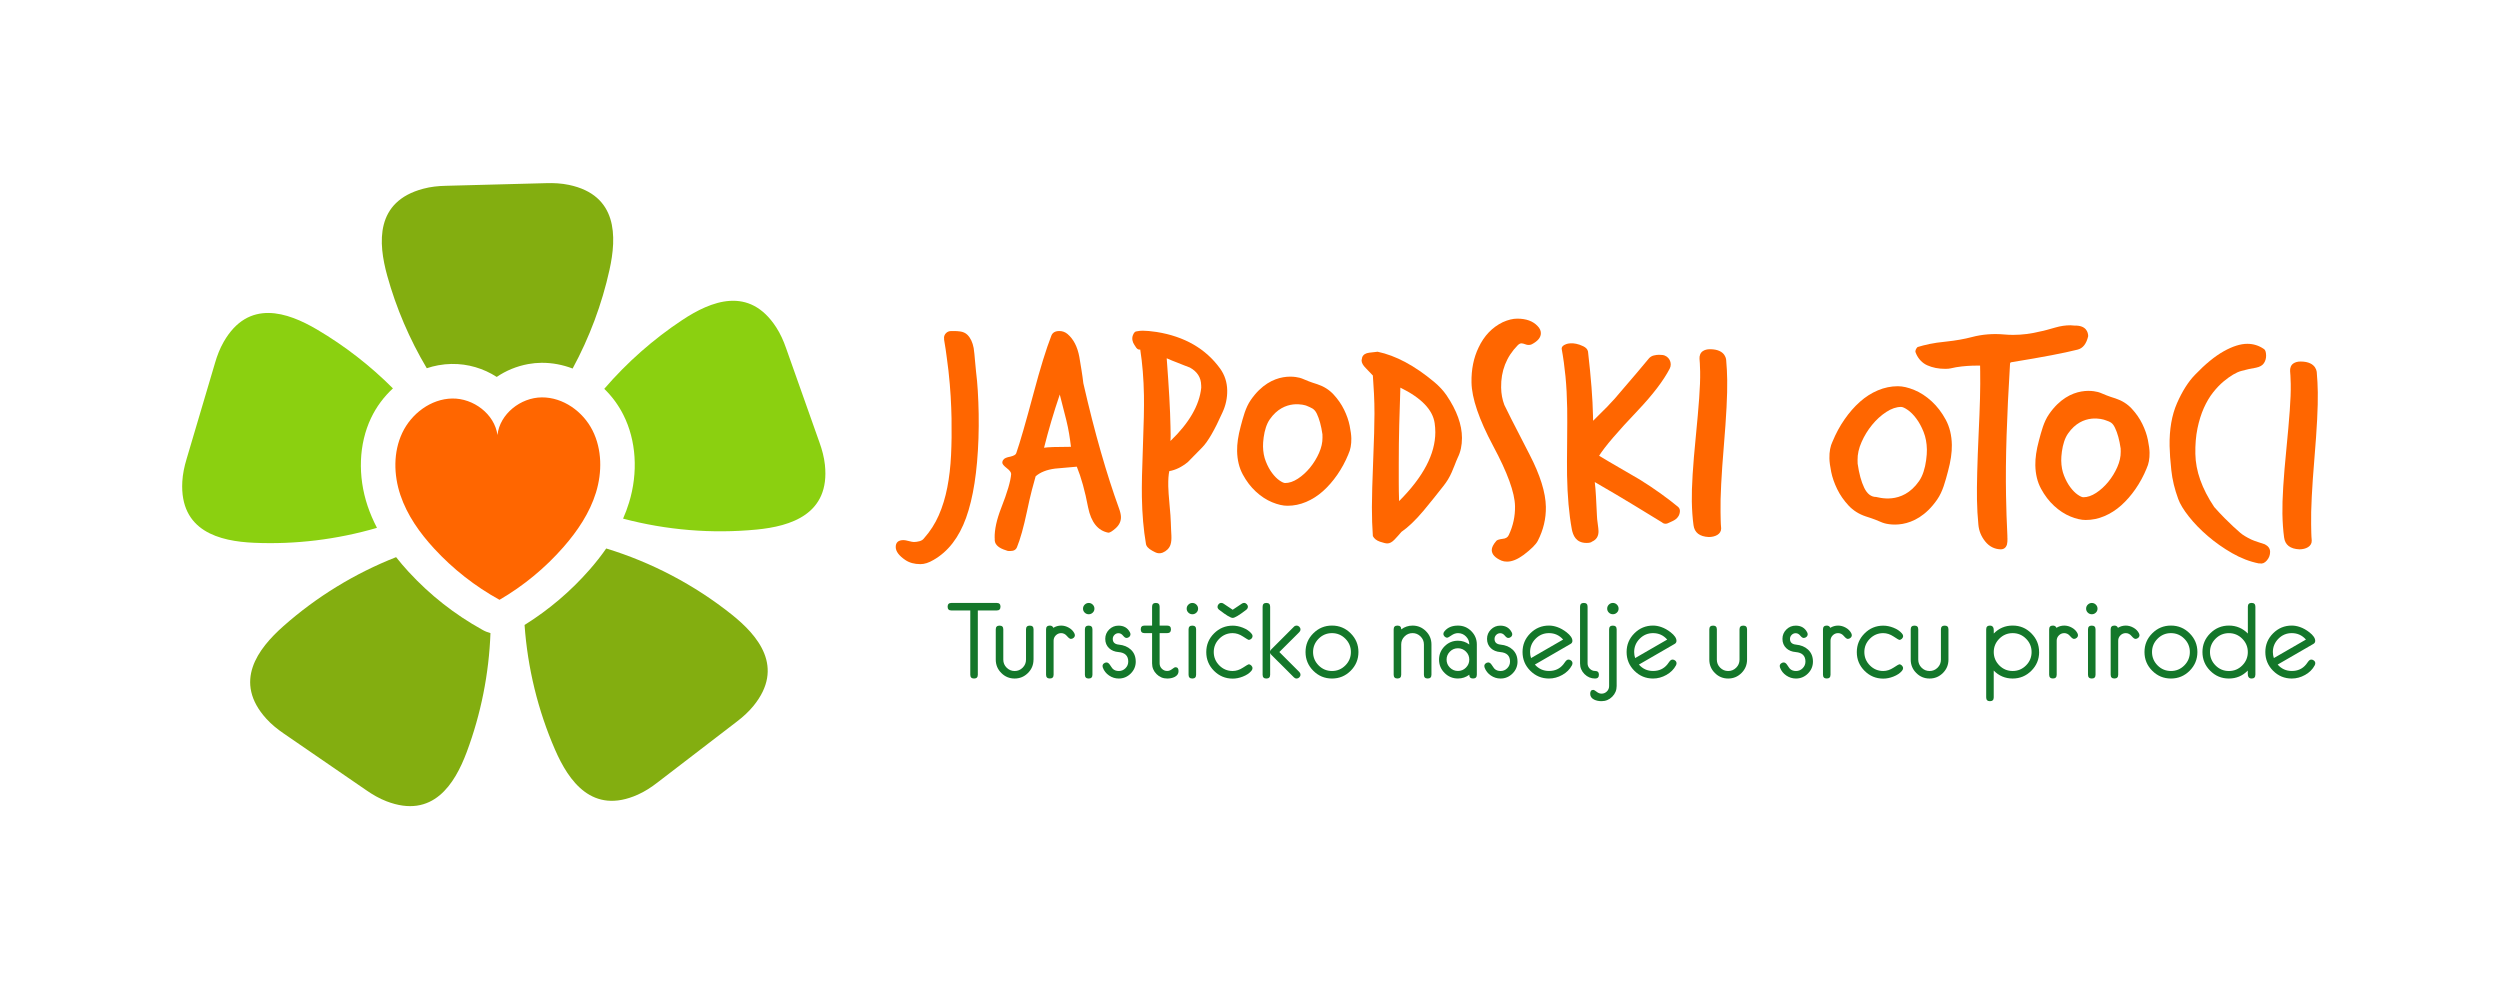 <svg xmlns="http://www.w3.org/2000/svg" id="Layer_1" data-name="Layer 1" viewBox="0 0 995.02 393.73"><defs><style>      .cls-1 {        fill: #f60;      }      .cls-2 {        fill: #8bd010;      }      .cls-3 {        fill: #14772a;      }      .cls-4 {        fill: #83ae10;      }    </style></defs><g><path class="cls-3" d="m398.2,241.48c0,.99-.5,1.49-1.51,1.49h-7.51v25.58c0,1.01-.5,1.51-1.5,1.51s-1.5-.5-1.5-1.51v-25.58h-7.51c-1.01,0-1.51-.5-1.51-1.49s.5-1.51,1.51-1.51h18.03c1.01,0,1.51.5,1.51,1.51Z"></path><path class="cls-3" d="m411.34,262.54c0,2.07-.73,3.84-2.2,5.31s-3.24,2.21-5.31,2.21-3.84-.73-5.31-2.21c-1.47-1.47-2.2-3.24-2.2-5.31v-12.05c0-.99.5-1.49,1.51-1.49s1.49.5,1.49,1.49v12.06c0,1.24.44,2.31,1.33,3.19s1.94,1.33,3.19,1.33,2.3-.44,3.19-1.33,1.33-1.95,1.33-3.19v-12.06c0-.99.5-1.49,1.51-1.49s1.49.5,1.49,1.49v12.05Z"></path><path class="cls-3" d="m427.81,252.81c0,.4-.16.75-.49,1.04-.33.29-.69.44-1.09.44s-.93-.38-1.58-1.15-1.42-1.15-2.3-1.15c-.83,0-1.54.3-2.13.89-.59.59-.88,1.3-.88,2.11v13.55c0,1.01-.5,1.51-1.5,1.51s-1.5-.5-1.5-1.51v-18.06c0-.99.5-1.49,1.51-1.49.67,0,1.14.3,1.39.89.95-.59,1.99-.89,3.12-.89,1.03,0,2.05.28,3.03.83.99.55,1.71,1.28,2.18,2.18.15.3.23.57.23.81Z"></path><path class="cls-3" d="m435.59,242.25c0,.62-.22,1.15-.67,1.58-.45.43-.98.65-1.6.65s-1.15-.22-1.6-.65c-.45-.44-.67-.96-.67-1.58s.22-1.16.67-1.6.98-.67,1.6-.67,1.16.23,1.6.67c.45.45.67.98.67,1.6Zm-.79,8.24v18.06c0,1.01-.5,1.51-1.5,1.51s-1.5-.5-1.5-1.51v-18.06c0-.99.5-1.49,1.5-1.49s1.5.5,1.5,1.49Z"></path><path class="cls-3" d="m452.04,263.29c0,1.86-.67,3.46-2,4.78s-2.92,1.99-4.77,1.99c-1.39,0-2.68-.4-3.86-1.21-1.18-.81-2-1.85-2.47-3.13-.08-.22-.12-.42-.12-.6,0-.41.16-.76.48-1.04s.68-.42,1.1-.42c.47,0,.91.3,1.31.89.62.94,1.01,1.48,1.16,1.63.61.59,1.42.89,2.43.89s1.92-.37,2.65-1.11c.73-.74,1.1-1.62,1.1-2.66,0-2.29-1.29-3.55-3.86-3.77-1.55-.12-2.8-.64-3.75-1.53-1.02-.95-1.54-2.2-1.54-3.73,0-1.45.52-2.69,1.55-3.72,1.03-1.03,2.28-1.54,3.72-1.54,2.1,0,3.61.87,4.53,2.62.15.29.23.55.23.79,0,.42-.16.77-.48,1.06-.32.29-.69.44-1.1.44s-.88-.32-1.39-.95c-.51-.63-1.11-.95-1.81-.95-.62,0-1.15.23-1.6.68-.44.45-.66.98-.66,1.59,0,1.36.79,2.11,2.36,2.27,2.01.19,3.62.86,4.83,1.99,1.3,1.21,1.95,2.81,1.95,4.78Z"></path><path class="cls-3" d="m469.07,267.12c0,1.02-.52,1.79-1.57,2.32-.83.41-1.81.62-2.94.62-1.66,0-3.07-.59-4.25-1.77-1.18-1.18-1.77-2.6-1.77-4.26v-12.04h-3c-1.01,0-1.51-.5-1.51-1.51s.5-1.49,1.51-1.49h3v-7.51c0-1.01.5-1.51,1.5-1.51s1.5.5,1.5,1.51v7.51h3c1.01,0,1.51.5,1.51,1.49s-.5,1.51-1.51,1.51h-3v12.04c0,.83.29,1.54.88,2.13.59.59,1.3.89,2.13.89.68,0,1.33-.25,1.95-.74.62-.5,1.08-.75,1.37-.75.8,0,1.2.52,1.2,1.55Z"></path><path class="cls-3" d="m476.85,242.25c0,.62-.22,1.15-.67,1.58-.45.43-.98.65-1.6.65s-1.15-.22-1.6-.65c-.45-.44-.67-.96-.67-1.58s.22-1.16.67-1.6c.45-.45.98-.67,1.6-.67s1.15.23,1.6.67c.45.45.67.98.67,1.6Zm-.79,8.24v18.06c0,1.01-.5,1.51-1.5,1.51s-1.5-.5-1.5-1.51v-18.06c0-.99.5-1.49,1.5-1.49s1.5.5,1.5,1.49Z"></path><path class="cls-3" d="m498.52,253.12c0,.42-.15.78-.47,1.09s-.67.47-1.09.47c-.12,0-.87-.45-2.23-1.34-1.36-.9-2.74-1.35-4.13-1.35-2.07,0-3.84.74-5.31,2.22-1.47,1.48-2.21,3.25-2.21,5.3s.74,3.85,2.21,5.33c1.47,1.48,3.24,2.22,5.31,2.22,1.38,0,2.75-.44,4.11-1.33,1.36-.89,2.11-1.33,2.25-1.33.4,0,.76.16,1.07.48.31.32.47.68.47,1.08,0,.33-.15.68-.45,1.06-.8.94-1.93,1.69-3.39,2.26-1.37.54-2.71.81-4.03.81-2.9,0-5.38-1.03-7.44-3.09-2.06-2.06-3.09-4.54-3.09-7.46s1.03-5.38,3.09-7.44c2.06-2.06,4.54-3.09,7.44-3.09,1.32,0,2.67.27,4.03.81,1.46.58,2.59,1.34,3.39,2.29.32.36.48.71.48,1.04Zm-1.86-11.58c0,.44-.24.84-.7,1.2-2.75,2.12-4.53,3.19-5.34,3.19s-2.59-1.06-5.34-3.19c-.47-.36-.7-.76-.7-1.2,0-.41.15-.78.45-1.1.3-.32.66-.48,1.06-.48.29,0,.57.09.85.27l3.68,2.46,3.68-2.46c.28-.18.56-.27.85-.27.4,0,.75.16,1.06.48.3.32.46.68.46,1.1Z"></path><path class="cls-3" d="m517.6,268.54c0,.4-.15.75-.46,1.06-.31.31-.67.46-1.07.46s-.75-.15-1.06-.45l-9.02-9c-.25-.23-.4-.5-.46-.79v8.73c0,1.01-.5,1.51-1.5,1.51s-1.5-.5-1.5-1.51v-27.07c0-1.01.5-1.51,1.5-1.51s1.5.5,1.5,1.51v17.77c.06-.29.21-.55.45-.79l9.02-9.03c.3-.3.66-.45,1.06-.45s.76.15,1.07.46c.31.31.47.67.47,1.07s-.15.74-.45,1.06l-7.96,7.94,7.97,7.97c.3.31.45.66.45,1.05Z"></path><path class="cls-3" d="m540.67,259.51c0,2.91-1.03,5.4-3.09,7.46-2.06,2.06-4.54,3.09-7.44,3.09s-5.38-1.03-7.44-3.09c-2.06-2.06-3.09-4.54-3.09-7.46s1.03-5.38,3.09-7.44c2.06-2.06,4.54-3.09,7.44-3.09s5.38,1.03,7.44,3.09c2.06,2.06,3.09,4.54,3.09,7.44Zm-3,0c0-2.06-.74-3.83-2.21-5.3-1.47-1.48-3.25-2.22-5.32-2.22s-3.85.74-5.32,2.22c-1.47,1.48-2.21,3.25-2.21,5.3s.74,3.85,2.21,5.33c1.47,1.48,3.25,2.22,5.32,2.22s3.85-.74,5.32-2.22c1.47-1.48,2.21-3.25,2.21-5.33Z"></path><path class="cls-3" d="m569.73,268.54c0,1.01-.5,1.51-1.51,1.51s-1.49-.5-1.49-1.51v-12.04c0-1.24-.45-2.31-1.34-3.19-.89-.88-1.95-1.33-3.18-1.33s-2.31.44-3.19,1.33c-.89.88-1.33,1.95-1.33,3.19v12.04c0,1.01-.5,1.51-1.5,1.51s-1.5-.5-1.5-1.51v-18.06c0-.99.5-1.49,1.51-1.49s1.51.5,1.51,1.51c1.32-1.01,2.83-1.51,4.51-1.51,2.06,0,3.82.73,5.3,2.21,1.48,1.47,2.21,3.24,2.21,5.31v12.03Z"></path><path class="cls-3" d="m587.79,268.54c0,1.01-.5,1.51-1.51,1.51s-1.5-.5-1.49-1.51c-1.34,1.01-2.84,1.51-4.51,1.51-2.07,0-3.84-.73-5.32-2.2-1.48-1.47-2.21-3.24-2.21-5.31s.74-3.84,2.21-5.32c1.48-1.48,3.25-2.21,5.32-2.21,1.67,0,3.17.5,4.51,1.51,0-1.25-.44-2.31-1.32-3.2-.88-.89-1.94-1.33-3.19-1.33-.87,0-1.74.3-2.62.91-.88.61-1.42.91-1.62.91-.41,0-.78-.16-1.09-.47s-.47-.68-.47-1.09c0-.33.16-.69.48-1.06,1.23-1.47,3-2.2,5.32-2.2,2.07,0,3.84.73,5.31,2.21,1.47,1.47,2.2,3.24,2.2,5.31v12.03Zm-3-6.01c0-1.24-.44-2.31-1.33-3.19s-1.95-1.33-3.19-1.33-2.31.44-3.19,1.33-1.33,1.95-1.33,3.19.44,2.31,1.33,3.19,1.95,1.33,3.19,1.33,2.31-.44,3.19-1.33,1.33-1.95,1.33-3.19Z"></path><path class="cls-3" d="m603.99,263.29c0,1.86-.67,3.46-2,4.78s-2.92,1.99-4.77,1.99c-1.39,0-2.68-.4-3.86-1.21-1.18-.81-2-1.85-2.47-3.13-.08-.22-.12-.42-.12-.6,0-.41.16-.76.48-1.04.32-.28.68-.42,1.1-.42.47,0,.91.3,1.31.89.62.94,1.01,1.48,1.16,1.63.61.59,1.42.89,2.43.89s1.92-.37,2.65-1.11c.73-.74,1.1-1.62,1.1-2.66,0-2.29-1.29-3.55-3.86-3.77-1.55-.12-2.8-.64-3.75-1.53-1.02-.95-1.54-2.2-1.54-3.73,0-1.45.52-2.69,1.55-3.72,1.03-1.03,2.28-1.54,3.72-1.54,2.1,0,3.61.87,4.53,2.62.15.29.23.55.23.79,0,.42-.16.77-.48,1.06-.32.29-.69.44-1.1.44s-.88-.32-1.39-.95c-.51-.63-1.12-.95-1.81-.95-.62,0-1.16.23-1.6.68s-.66.98-.66,1.59c0,1.36.79,2.11,2.36,2.27,2.01.19,3.62.86,4.83,1.99,1.3,1.21,1.95,2.81,1.95,4.78Z"></path><path class="cls-3" d="m625.85,264.01c0,.23-.07.5-.21.79-.84,1.59-2.11,2.86-3.82,3.82-1.7.96-3.47,1.44-5.31,1.44-2.9,0-5.38-1.03-7.44-3.09-2.06-2.06-3.09-4.54-3.09-7.46s1.03-5.38,3.09-7.44c2.06-2.06,4.54-3.09,7.44-3.09,1.03,0,2.12.19,3.25.58,1.28.44,2.54,1.15,3.77,2.11,1.53,1.2,2.3,2.33,2.3,3.4,0,.54-.25.95-.74,1.22l-14.2,8.21c1.49,1.7,3.37,2.55,5.63,2.55,2.37,0,4.26-.86,5.67-2.59.18-.26.46-.65.86-1.17.39-.52.8-.78,1.23-.78s.78.15,1.1.44c.32.29.48.64.48,1.06Zm-3.71-9.46c-1.51-1.71-3.38-2.56-5.64-2.56-2.07,0-3.84.74-5.31,2.22-1.47,1.48-2.21,3.25-2.21,5.31,0,.83.13,1.63.39,2.4l12.77-7.37Z"></path><path class="cls-3" d="m636.38,268.55c0,1.01-.5,1.51-1.51,1.51-1.64,0-3.05-.59-4.23-1.77-1.18-1.18-1.77-2.6-1.77-4.26v-22.55c0-1.01.5-1.51,1.51-1.51s1.49.5,1.49,1.51v22.55c0,.83.3,1.54.89,2.13.59.59,1.3.89,2.11.89,1.01,0,1.51.5,1.51,1.49Z"></path><path class="cls-3" d="m643.44,273.05c0,1.66-.59,3.07-1.77,4.25-1.18,1.18-2.6,1.77-4.25,1.77-1.13,0-2.11-.21-2.94-.62-1.05-.52-1.57-1.3-1.57-2.32s.4-1.55,1.2-1.55c.29,0,.75.25,1.37.75.62.5,1.27.75,1.95.75.83,0,1.54-.3,2.13-.89.59-.59.88-1.3.88-2.13v-22.57c0-.99.5-1.49,1.5-1.49s1.5.5,1.5,1.49v22.57Zm.77-30.81c0,.62-.22,1.15-.67,1.58-.45.43-.98.65-1.6.65s-1.16-.22-1.6-.65c-.45-.44-.67-.96-.67-1.58s.22-1.16.67-1.6.98-.67,1.6-.67,1.16.23,1.6.67c.45.45.67.98.67,1.6Z"></path><path class="cls-3" d="m667.27,264.01c0,.23-.07.5-.21.79-.84,1.59-2.12,2.86-3.82,3.82-1.7.96-3.47,1.44-5.31,1.44-2.9,0-5.38-1.03-7.44-3.09-2.06-2.06-3.09-4.54-3.09-7.46s1.03-5.38,3.09-7.44c2.06-2.06,4.54-3.09,7.44-3.09,1.04,0,2.12.19,3.25.58,1.28.44,2.54,1.15,3.77,2.11,1.53,1.2,2.3,2.33,2.3,3.4,0,.54-.25.95-.75,1.22l-14.2,8.21c1.49,1.7,3.37,2.55,5.63,2.55,2.37,0,4.26-.86,5.67-2.59.18-.26.47-.65.86-1.17.39-.52.8-.78,1.23-.78s.78.15,1.1.44c.32.29.48.64.48,1.06Zm-3.71-9.46c-1.5-1.71-3.38-2.56-5.63-2.56-2.07,0-3.84.74-5.31,2.22-1.47,1.48-2.21,3.25-2.21,5.31,0,.83.13,1.63.39,2.4l12.77-7.37Z"></path><path class="cls-3" d="m695.34,262.54c0,2.07-.73,3.84-2.2,5.31-1.47,1.47-3.24,2.21-5.31,2.21s-3.84-.73-5.31-2.21c-1.47-1.47-2.2-3.24-2.2-5.31v-12.05c0-.99.5-1.49,1.51-1.49s1.49.5,1.49,1.49v12.06c0,1.24.44,2.31,1.32,3.19s1.94,1.33,3.19,1.33,2.3-.44,3.19-1.33c.88-.88,1.32-1.95,1.32-3.19v-12.06c0-.99.5-1.49,1.51-1.49s1.49.5,1.49,1.49v12.05Z"></path><path class="cls-3" d="m721.57,263.29c0,1.86-.67,3.46-2,4.78-1.33,1.32-2.92,1.99-4.77,1.99-1.39,0-2.68-.4-3.86-1.21-1.18-.81-2-1.85-2.47-3.13-.08-.22-.12-.42-.12-.6,0-.41.16-.76.48-1.04s.69-.42,1.1-.42c.47,0,.91.3,1.31.89.62.94,1.01,1.48,1.16,1.63.61.59,1.42.89,2.43.89s1.92-.37,2.65-1.11,1.1-1.62,1.1-2.66c0-2.29-1.29-3.55-3.86-3.77-1.55-.12-2.8-.64-3.75-1.53-1.02-.95-1.54-2.2-1.54-3.73,0-1.45.52-2.69,1.55-3.72,1.04-1.03,2.28-1.54,3.73-1.54,2.1,0,3.61.87,4.53,2.62.15.29.23.55.23.79,0,.42-.16.77-.48,1.06-.32.29-.69.44-1.1.44s-.88-.32-1.39-.95c-.51-.63-1.11-.95-1.81-.95-.62,0-1.15.23-1.6.68-.44.45-.66.98-.66,1.59,0,1.36.79,2.11,2.36,2.27,2,.19,3.61.86,4.83,1.99,1.3,1.21,1.95,2.81,1.95,4.78Z"></path><path class="cls-3" d="m737.03,252.81c0,.4-.16.75-.49,1.04-.32.29-.69.44-1.09.44s-.93-.38-1.58-1.15c-.65-.77-1.42-1.15-2.3-1.15-.83,0-1.54.3-2.13.89-.59.59-.88,1.3-.88,2.11v13.55c0,1.01-.5,1.51-1.5,1.51s-1.5-.5-1.5-1.51v-18.06c0-.99.5-1.49,1.51-1.49.68,0,1.14.3,1.39.89.95-.59,1.99-.89,3.13-.89,1.03,0,2.04.28,3.03.83s1.71,1.28,2.18,2.18c.15.3.23.57.23.81Z"></path><path class="cls-3" d="m757.46,253.12c0,.42-.16.78-.47,1.09s-.67.47-1.09.47c-.12,0-.87-.45-2.23-1.34-1.36-.9-2.74-1.35-4.13-1.35-2.07,0-3.84.74-5.31,2.22-1.47,1.48-2.21,3.25-2.21,5.3s.73,3.85,2.21,5.33c1.47,1.48,3.24,2.22,5.31,2.22,1.38,0,2.75-.44,4.11-1.33,1.36-.89,2.11-1.33,2.25-1.33.4,0,.76.16,1.07.48.31.32.47.68.47,1.08,0,.33-.15.68-.46,1.06-.8.94-1.93,1.69-3.39,2.26-1.37.54-2.71.81-4.04.81-2.9,0-5.38-1.03-7.44-3.09-2.06-2.06-3.09-4.54-3.09-7.46s1.03-5.38,3.09-7.44c2.06-2.06,4.54-3.09,7.44-3.09,1.33,0,2.67.27,4.04.81,1.46.58,2.59,1.34,3.39,2.29.32.36.48.71.48,1.04Z"></path><path class="cls-3" d="m775.5,262.54c0,2.07-.73,3.84-2.2,5.31-1.47,1.47-3.24,2.21-5.31,2.21s-3.84-.73-5.31-2.21c-1.47-1.47-2.2-3.24-2.2-5.31v-12.05c0-.99.5-1.49,1.51-1.49s1.49.5,1.49,1.49v12.06c0,1.24.44,2.31,1.32,3.19s1.95,1.33,3.19,1.33,2.3-.44,3.19-1.33c.88-.88,1.32-1.95,1.32-3.19v-12.06c0-.99.5-1.49,1.51-1.49s1.49.5,1.49,1.49v12.05Z"></path><path class="cls-3" d="m811.59,259.51c0,2.91-1.03,5.4-3.1,7.46-2.07,2.06-4.55,3.09-7.45,3.09s-5.46-1.06-7.52-3.17v10.68c0,1.01-.5,1.51-1.5,1.51s-1.5-.5-1.5-1.51v-27.09c0-.99.5-1.49,1.51-1.49.77,0,1.25.38,1.43,1.12.07.28.1.96.08,2.04,2.06-2.11,4.56-3.17,7.51-3.17s5.38,1.03,7.44,3.09c2.06,2.06,3.09,4.54,3.09,7.44Zm-3,0c0-2.06-.74-3.83-2.21-5.3-1.47-1.48-3.25-2.22-5.32-2.22s-3.85.74-5.32,2.22c-1.47,1.48-2.21,3.25-2.21,5.3s.74,3.85,2.21,5.33c1.47,1.48,3.25,2.22,5.32,2.22s3.85-.74,5.32-2.22c1.47-1.48,2.21-3.25,2.21-5.33Z"></path><path class="cls-3" d="m827.05,252.81c0,.4-.16.75-.49,1.04-.32.29-.69.44-1.09.44s-.93-.38-1.58-1.15c-.65-.77-1.42-1.15-2.3-1.15-.83,0-1.54.3-2.13.89-.59.59-.88,1.3-.88,2.11v13.55c0,1.01-.5,1.51-1.5,1.51s-1.5-.5-1.5-1.51v-18.06c0-.99.5-1.49,1.51-1.49.68,0,1.14.3,1.39.89.95-.59,1.99-.89,3.13-.89,1.03,0,2.04.28,3.03.83s1.71,1.28,2.18,2.18c.15.3.23.57.23.81Z"></path><path class="cls-3" d="m834.83,242.25c0,.62-.22,1.15-.67,1.58-.45.43-.98.65-1.6.65s-1.15-.22-1.6-.65c-.45-.44-.67-.96-.67-1.58s.22-1.16.67-1.6.98-.67,1.6-.67,1.16.23,1.6.67c.45.45.67.98.67,1.6Zm-.79,8.24v18.06c0,1.01-.5,1.51-1.5,1.51s-1.5-.5-1.5-1.51v-18.06c0-.99.5-1.49,1.5-1.49s1.5.5,1.5,1.49Z"></path><path class="cls-3" d="m851.53,252.81c0,.4-.16.75-.49,1.04-.33.29-.69.44-1.09.44s-.93-.38-1.58-1.15c-.65-.77-1.42-1.15-2.3-1.15-.83,0-1.54.3-2.13.89-.59.59-.88,1.3-.88,2.11v13.55c0,1.01-.5,1.51-1.5,1.51s-1.5-.5-1.5-1.51v-18.06c0-.99.5-1.49,1.51-1.49.68,0,1.14.3,1.39.89.95-.59,1.99-.89,3.12-.89,1.04,0,2.05.28,3.03.83.99.55,1.71,1.28,2.18,2.18.15.3.23.57.23.81Z"></path><path class="cls-3" d="m874.58,259.51c0,2.91-1.03,5.4-3.09,7.46-2.06,2.06-4.54,3.09-7.44,3.09s-5.38-1.03-7.44-3.09c-2.06-2.06-3.09-4.54-3.09-7.46s1.03-5.38,3.09-7.44c2.06-2.06,4.54-3.09,7.44-3.09s5.38,1.03,7.44,3.09c2.06,2.06,3.09,4.54,3.09,7.44Zm-3,0c0-2.06-.74-3.83-2.21-5.3-1.47-1.48-3.25-2.22-5.32-2.22s-3.85.74-5.32,2.22c-1.47,1.48-2.21,3.25-2.21,5.3s.74,3.85,2.21,5.33c1.47,1.48,3.25,2.22,5.32,2.22s3.85-.74,5.32-2.22c1.47-1.48,2.21-3.25,2.21-5.33Z"></path><path class="cls-3" d="m897.65,268.55c0,1.01-.5,1.51-1.51,1.51-.77,0-1.25-.37-1.43-1.12-.07-.29-.1-.97-.08-2.05-2.06,2.11-4.56,3.17-7.51,3.17s-5.38-1.03-7.44-3.09c-2.06-2.06-3.09-4.54-3.09-7.46s1.03-5.38,3.1-7.44c2.07-2.06,4.55-3.09,7.45-3.09s5.46,1.06,7.52,3.17v-10.68c0-1.01.5-1.51,1.5-1.51s1.5.5,1.5,1.51v27.07Zm-3-9.03c0-2.06-.74-3.83-2.21-5.3-1.47-1.48-3.25-2.22-5.32-2.22s-3.85.74-5.32,2.22c-1.47,1.48-2.21,3.25-2.21,5.3s.74,3.85,2.21,5.33c1.47,1.48,3.25,2.22,5.32,2.22s3.85-.74,5.32-2.22c1.47-1.48,2.21-3.25,2.21-5.33Z"></path><path class="cls-3" d="m921.49,264.01c0,.23-.07.5-.21.79-.84,1.59-2.11,2.86-3.82,3.82-1.7.96-3.47,1.44-5.31,1.44-2.9,0-5.38-1.03-7.44-3.09-2.06-2.06-3.09-4.54-3.09-7.46s1.03-5.38,3.09-7.44c2.06-2.06,4.54-3.09,7.44-3.09,1.03,0,2.12.19,3.25.58,1.28.44,2.54,1.15,3.77,2.11,1.53,1.2,2.3,2.33,2.3,3.4,0,.54-.25.95-.74,1.22l-14.2,8.21c1.49,1.7,3.37,2.55,5.63,2.55,2.37,0,4.26-.86,5.67-2.59.18-.26.46-.65.86-1.17.39-.52.8-.78,1.23-.78s.78.15,1.1.44c.32.29.48.64.48,1.06Zm-3.71-9.46c-1.51-1.71-3.38-2.56-5.64-2.56-2.07,0-3.84.74-5.31,2.22-1.47,1.48-2.21,3.25-2.21,5.31,0,.83.13,1.63.39,2.4l12.77-7.37Z"></path></g><g><path class="cls-1" d="m375.72,134.57c-.01-.77.25-1.42.8-1.98s1.24-.83,2.09-.83h1.4c.6,0,1.31.05,2.13.16,1.07.14,2.13.57,2.9,1.34,1.24,1.24,2.07,3,2.49,5.27.22,1.57.39,3.13.5,4.69.12,1.28.32,3.38.44,4.66.31,2.51.55,5.07.7,7.68.18,3.02.3,6.06.35,9.12.03,1.62.03,3.23.02,4.85-.02,1.62-.05,3.28-.1,4.98-.45,13.19-2.1,23.71-4.93,31.58-2.84,7.87-7.16,13.46-12.98,16.78-1.85,1.1-3.59,1.66-5.2,1.66-2.38,0-4.39-.55-6.03-1.66-2.5-1.7-3.76-3.4-3.79-5.1-.03-1.87,1.02-2.81,3.14-2.81.43,0,1.11.13,2.05.38.94.25,1.62.38,2.05.38.68,0,1.42-.11,2.23-.32.8-.21,1.41-.62,1.83-1.21,2.42-2.72,4.37-5.76,5.84-9.12,1.47-3.36,2.6-7.04,3.38-11.04.78-4,1.28-8.29,1.5-12.89.22-4.59.28-9.48.19-14.67-.05-2.64-.16-5.53-.34-8.68-.18-3.15-.48-6.55-.88-10.21-.2-1.36-.42-3.08-.66-5.17-.25-2.08-.61-4.49-1.08-7.21v-.64Z"></path><path class="cls-1" d="m395.88,214.06c-.06-3.32.81-7.27,2.6-11.87,2.44-6.21,3.77-10.72,3.97-13.53-.01-.68-.58-1.44-1.7-2.3-1.21-.94-1.82-1.66-1.82-2.17s.15-.94.49-1.28c.33-.51,1.22-.89,2.66-1.15,1.44-.34,2.24-.81,2.4-1.4,1.46-4.17,3.74-12.08,6.86-23.73,1.36-5.1,2.62-9.55,3.79-13.33,1.17-3.78,2.28-7.04,3.34-9.76.49-1.19,1.54-1.79,3.16-1.79,1.19,0,2.26.38,3.21,1.15,2.42,2.04,4,5.1,4.75,9.19.28,1.7.57,3.44.86,5.23.29,1.79.53,3.53.73,5.23,2.3,10.04,4.63,19.16,6.99,27.37,2.35,8.21,4.74,15.63,7.15,22.27.54,1.45.81,2.64.83,3.57.03,1.7-.67,3.19-2.09,4.47-1.34,1.19-2.31,1.79-2.9,1.79-4.18-.77-6.88-4.13-8.09-10.08-1.22-6.46-2.72-11.87-4.49-16.2l-8.66.77c-3.31.43-5.89,1.45-7.73,3.06-.4,1.36-.9,3.19-1.5,5.49-.6,2.3-1.25,5.15-1.96,8.55-1.34,6.29-2.66,11.01-3.96,14.16-.41,1.02-1.25,1.53-2.53,1.53h-.83c-.3,0-.62-.09-.96-.25-2.82-.85-4.33-2.13-4.53-3.83l-.02-1.15Zm30.37-36.24c-.2-1.7-.44-3.42-.73-5.17-.29-1.74-.66-3.55-1.12-5.42-.46-1.7-.89-3.4-1.3-5.1-.41-1.7-.85-3.4-1.3-5.1-2.43,7.15-4.52,14.21-6.26,21.18,1.36-.25,4.93-.38,10.71-.38Z"></path><path class="cls-1" d="m458.55,219.16c-1.55-.85-2.37-1.79-2.47-2.81-.47-2.72-.84-5.64-1.11-8.74-.27-3.1-.43-6.36-.49-9.76-.08-4.51.06-11.23.41-20.16.35-8.93.49-15.69.41-20.29-.12-6.63-.61-12.71-1.47-18.25-.89.09-1.41-.34-1.94-1.28-.14-.22-.27-.42-.4-.61-.76-1.11-1.07-2.5-.62-3.74.39-1.1.91-1.65,1.56-1.65.85-.17,1.65-.25,2.42-.25.68,0,1.49.04,2.43.13.94.09,1.96.21,3.07.38,11.09,1.79,19.51,6.63,25.26,14.55,1.83,2.55,2.77,5.44,2.83,8.68.05,3.06-.58,6-1.89,8.8-3.11,6.98-5.79,11.61-8.05,13.91l-5.77,5.87c-2.43,1.96-4.88,3.15-7.34,3.57-.32,1.45-.45,3.44-.41,6,.03,1.62.2,4.08.51,7.4.31,3.23.48,5.61.51,7.15.07,4.07.57,6.53-.12,8.7-.47,1.48-1.68,2.6-3.12,3.19h0c-.96.39-2.06.34-2.99-.15l-1.23-.64Zm19.52-65.84c-.05-3.06-1.54-5.4-4.46-7.02-.6-.25-1.37-.55-2.31-.89-.77-.34-1.74-.72-2.89-1.15-1.16-.42-2.51-.98-4.05-1.66.44,5.87.79,11.04,1.04,15.5.25,4.47.4,8.32.46,11.55.02,1.19.04,2.25.06,3.19s-.01,1.83-.08,2.68c7.44-7.15,11.53-14.2,12.26-21.18l-.02-1.02Z"></path><path class="cls-1" d="m536.68,180.76c-1.22,2.98-2.71,5.72-4.45,8.23-1.74,2.51-3.64,4.68-5.69,6.51-2.05,1.83-4.28,3.25-6.69,4.27-2.41,1.02-4.89,1.53-7.44,1.53-1.79,0-3.82-.47-6.09-1.4-2.27-.94-4.42-2.34-6.45-4.21-2.03-1.87-3.77-4.15-5.22-6.83-1.45-2.68-2.21-5.8-2.27-9.38-.05-2.81.42-6.06,1.42-9.76,1-3.7,1.91-7.47,4.03-10.53,8.43-12.18,19.13-9.06,20.33-8.55.77.34,1.65.7,2.63,1.08.98.38,2.16.79,3.53,1.21,2.57.85,4.72,2.21,6.45,4.08,1.73,1.87,3.13,3.89,4.19,6.06,1.06,2.17,1.8,4.3,2.22,6.38.42,2.09.64,3.76.66,5.04.04,2.47-.35,4.55-1.17,6.25Zm-10.34-7.91c-.49-3.4-1.24-6.14-2.25-8.23-1.02-2.08-2.23-2.29-4.07-3.13-.47-.21-8.82-2.98-14.64,5.42-.62.89-1.14,1.96-1.54,3.19-.4,1.23-.7,2.55-.89,3.96-.19,1.4-.27,2.62-.26,3.64.04,2.21.41,4.21,1.13,6,.71,1.79,1.54,3.32,2.5,4.59.96,1.28,1.93,2.25,2.92,2.94.99.68,1.74,1.02,2.25,1.02,1.62,0,3.31-.57,5.07-1.72,1.77-1.15,3.38-2.62,4.84-4.4,1.46-1.79,2.66-3.74,3.6-5.87.94-2.13,1.39-4.17,1.36-6.12l-.02-1.28Z"></path><path class="cls-1" d="m597.63,223.15c-2.57-1.11-3.87-2.51-3.9-4.21-.02-1.02.6-2.25,1.85-3.7.33-.34,1.14-.6,2.41-.77,1.27-.09,2.11-.6,2.52-1.53,1.72-3.66,2.55-7.48,2.48-11.48-.09-5.36-3-13.35-8.71-23.99-5.63-10.55-8.5-18.97-8.61-25.26-.09-5.19.85-9.82,2.82-13.91,2.21-4.68,5.43-8.04,9.65-10.08,2.11-.94,4.01-1.4,5.72-1.4,3.57,0,6.27.98,8.09,2.93.86.85,1.31,1.79,1.33,2.81.03,1.7-1.18,3.19-3.62,4.47-.34.17-.72.26-1.14.26-.51,0-.85-.04-1.02-.13-.94-.34-1.58-.51-1.92-.51-.51,0-1.02.26-1.52.77-4.51,4.59-6.71,10.21-6.6,16.84.04,2.47.47,4.77,1.27,6.89.18.43,1.1,2.3,2.78,5.61,1.67,3.32,4.1,8.04,7.27,14.16,4.23,8.17,6.39,15.1,6.49,20.8.08,4.68-.99,9.19-3.21,13.52-.74,1.44-2.62,3.32-5.64,5.61-2.44,1.79-4.63,2.68-6.59,2.68-.85,0-1.58-.13-2.18-.38Z"></path><path class="cls-1" d="m634.05,167.49c1.67-1.62,3.51-3.45,5.52-5.49,2.01-2.04,4.09-4.38,6.26-7.02,1.92-2.21,3.79-4.4,5.63-6.57,1.6-1.89,3.2-3.8,4.79-5.72.5-.6,1.2-1.03,1.96-1.21.75-.18,1.44-.27,2.05-.27.52,0,1,.03,1.44.08,2.57.33,4.04,3.16,2.86,5.43-2.51,4.82-6.75,10.38-12.72,16.68-8.02,8.42-13.15,14.42-15.38,17.99,2.66,1.62,5.33,3.19,7.99,4.72,2.66,1.53,5.37,3.11,8.12,4.72,3.01,1.87,5.78,3.72,8.33,5.55,2.54,1.83,4.85,3.59,6.92,5.3.52.43.84,1.02.8,1.79-.18,3.14-3.02,3.91-3.82,4.34-.8.43-1.41.64-1.84.64-.6,0-1.07-.17-1.41-.51-2.92-1.79-6.58-4.02-10.96-6.7-4.39-2.68-9.67-5.81-15.86-9.38.2,1.62.36,3.53.48,5.74.12,2.21.25,4.81.39,7.78.01.68.11,1.7.31,3.06.19,1.36.3,2.34.31,2.93.04,2.04-.83,3.44-2.61,4.21-.34.34-1.06.51-2.16.51-4.3,0-5.37-3.15-5.84-5.36-1.13-6.12-1.76-13.31-1.91-21.56-.03-1.45-.04-3.27-.03-5.49,0-2.21.02-4.8.06-7.78.03-2.98.05-5.59.05-7.85,0-2.25,0-4.1-.03-5.55-.08-4.59-.3-8.8-.67-12.63-.37-3.83-.88-7.53-1.53-11.1-.01-.77.57-1.36,1.76-1.79,0,0,2.72-1.19,6.84.83,1.05.51,1.7,1.17,1.89,2.11,1.2,10.46,1.86,18.97,1.98,25.52l.04,2.04Z"></path><path class="cls-1" d="m729.37,175.74c1.31-3.19,2.9-6.13,4.77-8.82,1.87-2.69,3.9-5.02,6.1-6.98,2.2-1.96,4.59-3.49,7.17-4.58s5.24-1.64,7.97-1.64c1.92,0,4.09.5,6.52,1.5,2.43,1,4.74,2.51,6.92,4.51,2.18,2,4.04,4.44,5.6,7.32,1.55,2.87,2.37,6.22,2.43,10.05.05,3.01-.46,6.5-1.53,10.46-1.07,3.97-2.05,8.01-4.32,11.28-9.04,13.06-20.5,9.71-21.79,9.16-.83-.37-1.77-.75-2.82-1.16-1.05-.41-2.32-.84-3.78-1.3-2.75-.91-5.05-2.37-6.91-4.38-1.86-2.01-3.36-4.17-4.49-6.5-1.13-2.33-1.93-4.61-2.38-6.84-.45-2.24-.69-4.03-.71-5.4-.05-2.65.37-4.88,1.25-6.7Zm9.99,8.83c.57,3.96,1.44,7.16,2.62,9.59,1.18,2.43,2.77,3.64,4.75,3.64.59,0,10.28,3.48,17.07-6.32.72-1.04,1.32-2.28,1.79-3.72.47-1.44.82-2.97,1.03-4.61.22-1.64.32-3.05.3-4.24-.05-2.58-.48-4.91-1.31-6.99-.83-2.08-1.8-3.87-2.92-5.35-1.11-1.49-2.25-2.63-3.41-3.42-1.15-.8-2.03-1.19-2.62-1.19-1.88,0-3.86.67-5.91,2.01-2.06,1.34-3.94,3.05-5.64,5.13-1.7,2.08-3.1,4.36-4.19,6.84-1.1,2.48-1.63,4.86-1.59,7.14l.03,1.49Z"></path><path class="cls-1" d="m854.38,186.42c-1.22,2.98-2.71,5.72-4.45,8.23-1.74,2.51-3.64,4.68-5.69,6.51-2.05,1.83-4.28,3.25-6.69,4.27-2.41,1.02-4.89,1.53-7.44,1.53-1.79,0-3.82-.47-6.09-1.4-2.27-.94-4.42-2.34-6.45-4.21-2.03-1.87-3.77-4.15-5.22-6.83-1.45-2.68-2.21-5.8-2.27-9.38-.05-2.81.42-6.06,1.42-9.76,1-3.7,1.91-7.47,4.03-10.53,8.43-12.18,19.13-9.06,20.33-8.55.77.34,1.65.7,2.63,1.08.98.38,2.16.79,3.53,1.21,2.57.85,4.72,2.21,6.45,4.08,1.73,1.87,3.13,3.89,4.19,6.06,1.06,2.17,1.8,4.3,2.22,6.38.42,2.09.64,3.76.66,5.04.04,2.47-.35,4.55-1.17,6.25Zm-10.34-7.91c-.49-3.4-1.24-6.14-2.25-8.23-1.02-2.08-1.76-2.33-4.07-3.13-.48-.17-8.82-2.98-14.64,5.42-.62.89-1.14,1.96-1.54,3.19-.4,1.23-.7,2.55-.89,3.96-.19,1.4-.27,2.62-.26,3.64.04,2.21.41,4.21,1.13,6,.71,1.79,1.54,3.32,2.5,4.59.96,1.28,1.93,2.25,2.92,2.94.99.68,1.74,1.02,2.25,1.02,1.62,0,3.31-.57,5.07-1.72,1.77-1.15,3.38-2.62,4.84-4.4,1.46-1.79,2.66-3.74,3.6-5.87.94-2.13,1.39-4.17,1.36-6.12l-.02-1.28Z"></path><path class="cls-1" d="m798.99,214.31c0,.51,0,.96-.04,1.34-.04.38-.09.74-.17,1.08-.4,1.28-1.24,1.91-2.52,1.91-2.47-.09-4.51-1.13-6.12-3.13-1.61-2-2.52-4.23-2.73-6.7-.31-3.15-.5-6.46-.56-9.95-.1-5.61.13-14.5.68-26.67.25-5.1.42-9.67.53-13.72.1-4.04.12-7.55.07-10.53l-.04-2.42h-1.66c-1.02,0-2.19.04-3.51.13-1.32.09-2.78.25-4.39.51-.93.17-1.65.32-2.16.45-.51.13-1.23.19-2.17.19-2.67,0-5.05-.47-7.16-1.42-1.93-.86-3.44-2.49-4.32-4.4-.25-.55-.38-.86-.38-.94-.01-.68.28-1.32.86-1.91,1.35-.42,2.92-.83,4.7-1.21,1.78-.38,3.98-.7,6.62-.96,3.93-.42,7.37-1.03,10.31-1.81,4.18-1.11,8.55-1.42,12.89-1.03,1.16.11,2.35.16,3.54.16,3.57,0,7.22-.47,10.95-1.4.51-.08,1.31-.27,2.41-.57,1.1-.3,2.24-.62,3.43-.96,2.03-.59,4.02-.89,5.98-.89.25,0,.53.02.83.06.3.04.58.07.83.06,4.67-.13,5.41,2.68,5.43,4.21-.71,3.06-2.13,4.85-4.24,5.36-2.71.68-6.16,1.43-10.36,2.23-4.12.79-9.48,1.73-16.1,2.81-.22.04-.39.22-.4.44-.65,10.57-1.11,20.14-1.38,28.71-.28,8.68-.35,16.63-.22,23.86.05,2.72.11,5.38.2,7.97.09,2.6.2,5.21.33,7.85l.02,1.28Z"></path><path class="cls-1" d="m899.04,224.25c-3.59-.71-7.14-2.08-10.66-4.1-3.52-2.02-6.75-4.3-9.69-6.83-2.94-2.53-5.45-5.12-7.54-7.78-2.09-2.65-3.49-4.97-4.2-6.95-1.43-3.88-2.35-7.7-2.75-11.46-.41-3.76-.63-6.95-.68-9.56-.12-6.65.87-12.35,2.95-17.1,2.09-4.75,4.46-8.51,7.14-11.28,4.09-4.27,7.91-7.4,11.45-9.38,3.54-1.98,6.67-2.97,9.39-2.97,2.38,0,4.56.67,6.54,2.02.6.32.91,1.19.94,2.61.02,1.11-.26,2.12-.84,3.03-.58.91-1.63,1.53-3.16,1.84-1.95.32-3.92.75-5.91,1.31-1.99.55-4.33,1.94-7.01,4.16-1.43,1.19-2.82,2.65-4.2,4.39-1.37,1.74-2.59,3.8-3.66,6.18-1.06,2.38-1.91,5.09-2.54,8.13-.63,3.05-.91,6.43-.84,10.15.12,6.81,2.62,13.85,7.51,21.14,1.47,1.66,2.86,3.15,4.16,4.45,1.3,1.31,2.42,2.39,3.37,3.27.95.87,1.9,1.72,2.85,2.55.95.83,2.41,1.72,4.38,2.67.68.32,1.58.65,2.7,1.01,1.11.36,2.01.65,2.69.89,1.37.71,2.07,1.7,2.09,2.97.02,1.26-.4,2.41-1.28,3.44-.88,1.03-1.83,1.42-2.85,1.19h-.38Z"></path><path class="cls-1" d="m922.11,148.47c.11,1.19.19,2.42.26,3.7.06,1.28.11,2.6.13,3.96.05,2.89-.04,6.51-.26,10.85-.22,4.34-.58,9.44-1.07,15.31-.49,5.87-.85,10.99-1.07,15.37-.22,4.38-.31,8.06-.25,11.04.02,1.11.04,2.19.06,3.25.02,1.06.08,2.15.18,3.25.04,2.3-2.36,3.44-4.92,3.44-3.66-.17-5.69-1.75-6.08-4.72-.2-1.44-.35-2.95-.46-4.53-.11-1.57-.18-3.21-.21-4.91-.05-2.89.06-6.46.32-10.72.26-4.25.69-9.31,1.27-15.18.58-5.87,1.02-10.91,1.33-15.12.31-4.21.44-7.76.39-10.65-.02-1.1-.06-2.19-.12-3.25-.04-.6-.08-1.22-.13-1.83-.09-1.17.31-2.39,1.27-3.05.77-.53,1.74-.79,2.9-.79,6.63,0,6.46,4.59,6.46,4.59Z"></path><path class="cls-1" d="m687.05,143.57c.11,1.19.19,2.42.26,3.7.06,1.28.11,2.6.13,3.96.05,2.89-.04,6.51-.26,10.85-.22,4.34-.58,9.44-1.07,15.31-.49,5.87-.85,10.99-1.07,15.37-.22,4.38-.31,8.06-.25,11.04.02,1.11.04,2.19.06,3.25s.08,2.15.18,3.25c.04,2.3-2.36,3.44-4.92,3.44-3.66-.17-5.69-1.75-6.08-4.72-.2-1.44-.35-2.95-.46-4.53-.11-1.57-.18-3.21-.21-4.91-.05-2.89.06-6.46.32-10.72.26-4.25.69-9.31,1.27-15.18.58-5.87,1.02-10.91,1.33-15.12s.44-7.76.39-10.65c-.02-1.1-.06-2.19-.12-3.25-.04-.6-.08-1.22-.13-1.83-.09-1.17.31-2.39,1.27-3.05.77-.53,1.74-.79,2.9-.79,6.63,0,6.46,4.59,6.46,4.59Z"></path><path class="cls-1" d="m543.58,146.5c-1.11-1.1-1.66-2.13-1.66-3.06,0-.17.08-.59.26-1.28.42-1.02,1.36-1.62,2.81-1.79l3.32-.38c7.23,1.53,14.72,5.53,22.46,11.99,2.04,1.7,3.7,3.49,4.98,5.36,4.08,6.04,6.13,11.7,6.13,16.97,0,2.98-.56,5.57-1.66,7.78-.43.94-.83,1.91-1.21,2.94-.38,1.02-.79,2-1.21,2.93-.85,1.96-1.96,3.79-3.32,5.49-1.36,1.7-2.68,3.36-3.95,4.98-1.28,1.62-2.6,3.23-3.96,4.85-3.23,3.83-6.17,6.63-8.8,8.42-.85,1.02-1.77,2.04-2.74,3.06-.98,1.02-1.94,1.53-2.87,1.53-.59,0-1.57-.24-2.94-.7-1.36-.47-2.3-1.21-2.81-2.23-.26-3.57-.38-7.4-.38-11.48,0-2.13.04-4.72.13-7.78.08-3.06.21-6.68.38-10.85.17-4.17.3-7.78.38-10.84.08-3.06.13-5.66.13-7.78,0-2.72-.06-5.36-.19-7.91-.13-2.55-.28-4.98-.45-7.27l-2.81-2.93Zm13.27,52.95c9.61-9.61,14.42-18.76,14.42-27.43,0-.59-.02-1.19-.07-1.79-.04-.59-.11-1.19-.19-1.79-.77-5.36-5.32-10.08-13.65-14.16-.17,4.85-.32,9.76-.45,14.74-.13,4.98-.19,10.14-.19,15.5v7.4c0,2.47.04,4.98.13,7.53Z"></path></g><g><path class="cls-4" d="m208.78,248.74c1.2,17.08,5.31,33.96,12.14,49.66,5.43,12.47,14.82,25.99,32.93,17.88,2.79-1.25,5.36-2.92,7.77-4.79l31.63-24.27c2.43-1.85,4.71-3.9,6.64-6.27,12.52-15.39,1.89-27.96-8.75-36.43-14.78-11.76-31.8-20.7-49.86-26.22-1.95,2.81-4.15,5.62-6.62,8.44-7.51,8.58-16.21,15.96-25.87,22Z"></path><path class="cls-4" d="m162.68,227.65c-1.81-1.97-3.48-3.93-5.03-5.9-16.39,6.44-31.65,15.77-44.84,27.45-10.18,9.02-20.14,22.13-6.83,36.84,2.05,2.26,4.44,4.19,6.96,5.91l32.86,22.58c2.51,1.74,5.16,3.28,8.01,4.38,18.51,7.15,27.18-6.85,31.95-19.58,5.66-15.14,8.85-31.19,9.45-47.34-1.18-.32-2.3-.78-3.33-1.39-10.92-6.05-20.74-13.77-29.19-22.95Z"></path><path class="cls-2" d="m147.68,166.38c2.13-4.49,5.13-8.49,8.71-11.8-9.03-9.04-19.19-16.94-30.2-23.42-11.72-6.9-27.27-12.32-37.15,4.89-1.52,2.65-2.62,5.51-3.47,8.45l-11.32,38.23c-.88,2.92-1.52,5.92-1.69,8.97-1.08,19.81,14.91,23.73,28.5,24.33,16.5.73,33.12-1.31,48.98-5.94-1.49-2.87-2.73-5.76-3.72-8.69-4.01-11.96-3.52-24.72,1.36-35.02Z"></path><path class="cls-4" d="m179.71,144.86c6.55-.12,12.78,1.8,17.99,5.16,3.68-2.5,7.94-4.28,12.54-5.12,1.75-.32,3.53-.49,5.29-.5,4.25-.03,8.43.77,12.38,2.28,6.68-12.33,11.65-25.58,14.67-39.27,2.94-13.28,3.29-29.74-16.13-33.82-2.99-.63-6.05-.79-9.1-.69l-39.85,1.05c-3.05.06-6.11.38-9.05,1.17-19.18,5.09-17.96,21.51-14.33,34.62,3.57,12.9,8.9,25.31,15.74,36.82,1.5-.5,3.02-.9,4.57-1.18,1.75-.32,3.54-.5,5.3-.53Z"></path><path class="cls-2" d="m250.35,200.08c-.65,2.13-1.44,4.24-2.36,6.34,17.27,4.58,35.36,6.07,53.15,4.35,13.54-1.31,29.3-6.07,27.18-25.79-.33-3.03-1.12-6-2.16-8.87l-13.31-37.58c-1-2.88-2.25-5.69-3.91-8.25-10.77-16.66-26.01-10.44-37.36-2.93-11.56,7.65-22.04,16.91-31.08,27.41,3.04,2.94,5.63,6.43,7.61,10.36,5.13,10.17,5.95,22.92,2.24,34.97Z"></path><path class="cls-1" d="m237.2,196.04c2.49-8.09,2.44-17.17-1.37-24.73-3.81-7.55-11.73-13.21-20.19-13.15-8.44.06-16.71,6.59-17.65,14.97h0c-1.15-8.35-9.59-14.67-18.03-14.52-8.46.15-16.23,6.01-19.85,13.66-3.62,7.65-3.44,16.74-.75,24.76,2.69,8.02,7.71,15.09,13.44,21.31,7.49,8.14,16.32,15.05,26.01,20.39,9.56-5.57,18.21-12.71,25.49-21.04,5.57-6.37,10.41-13.56,12.9-21.65Z"></path></g></svg>
